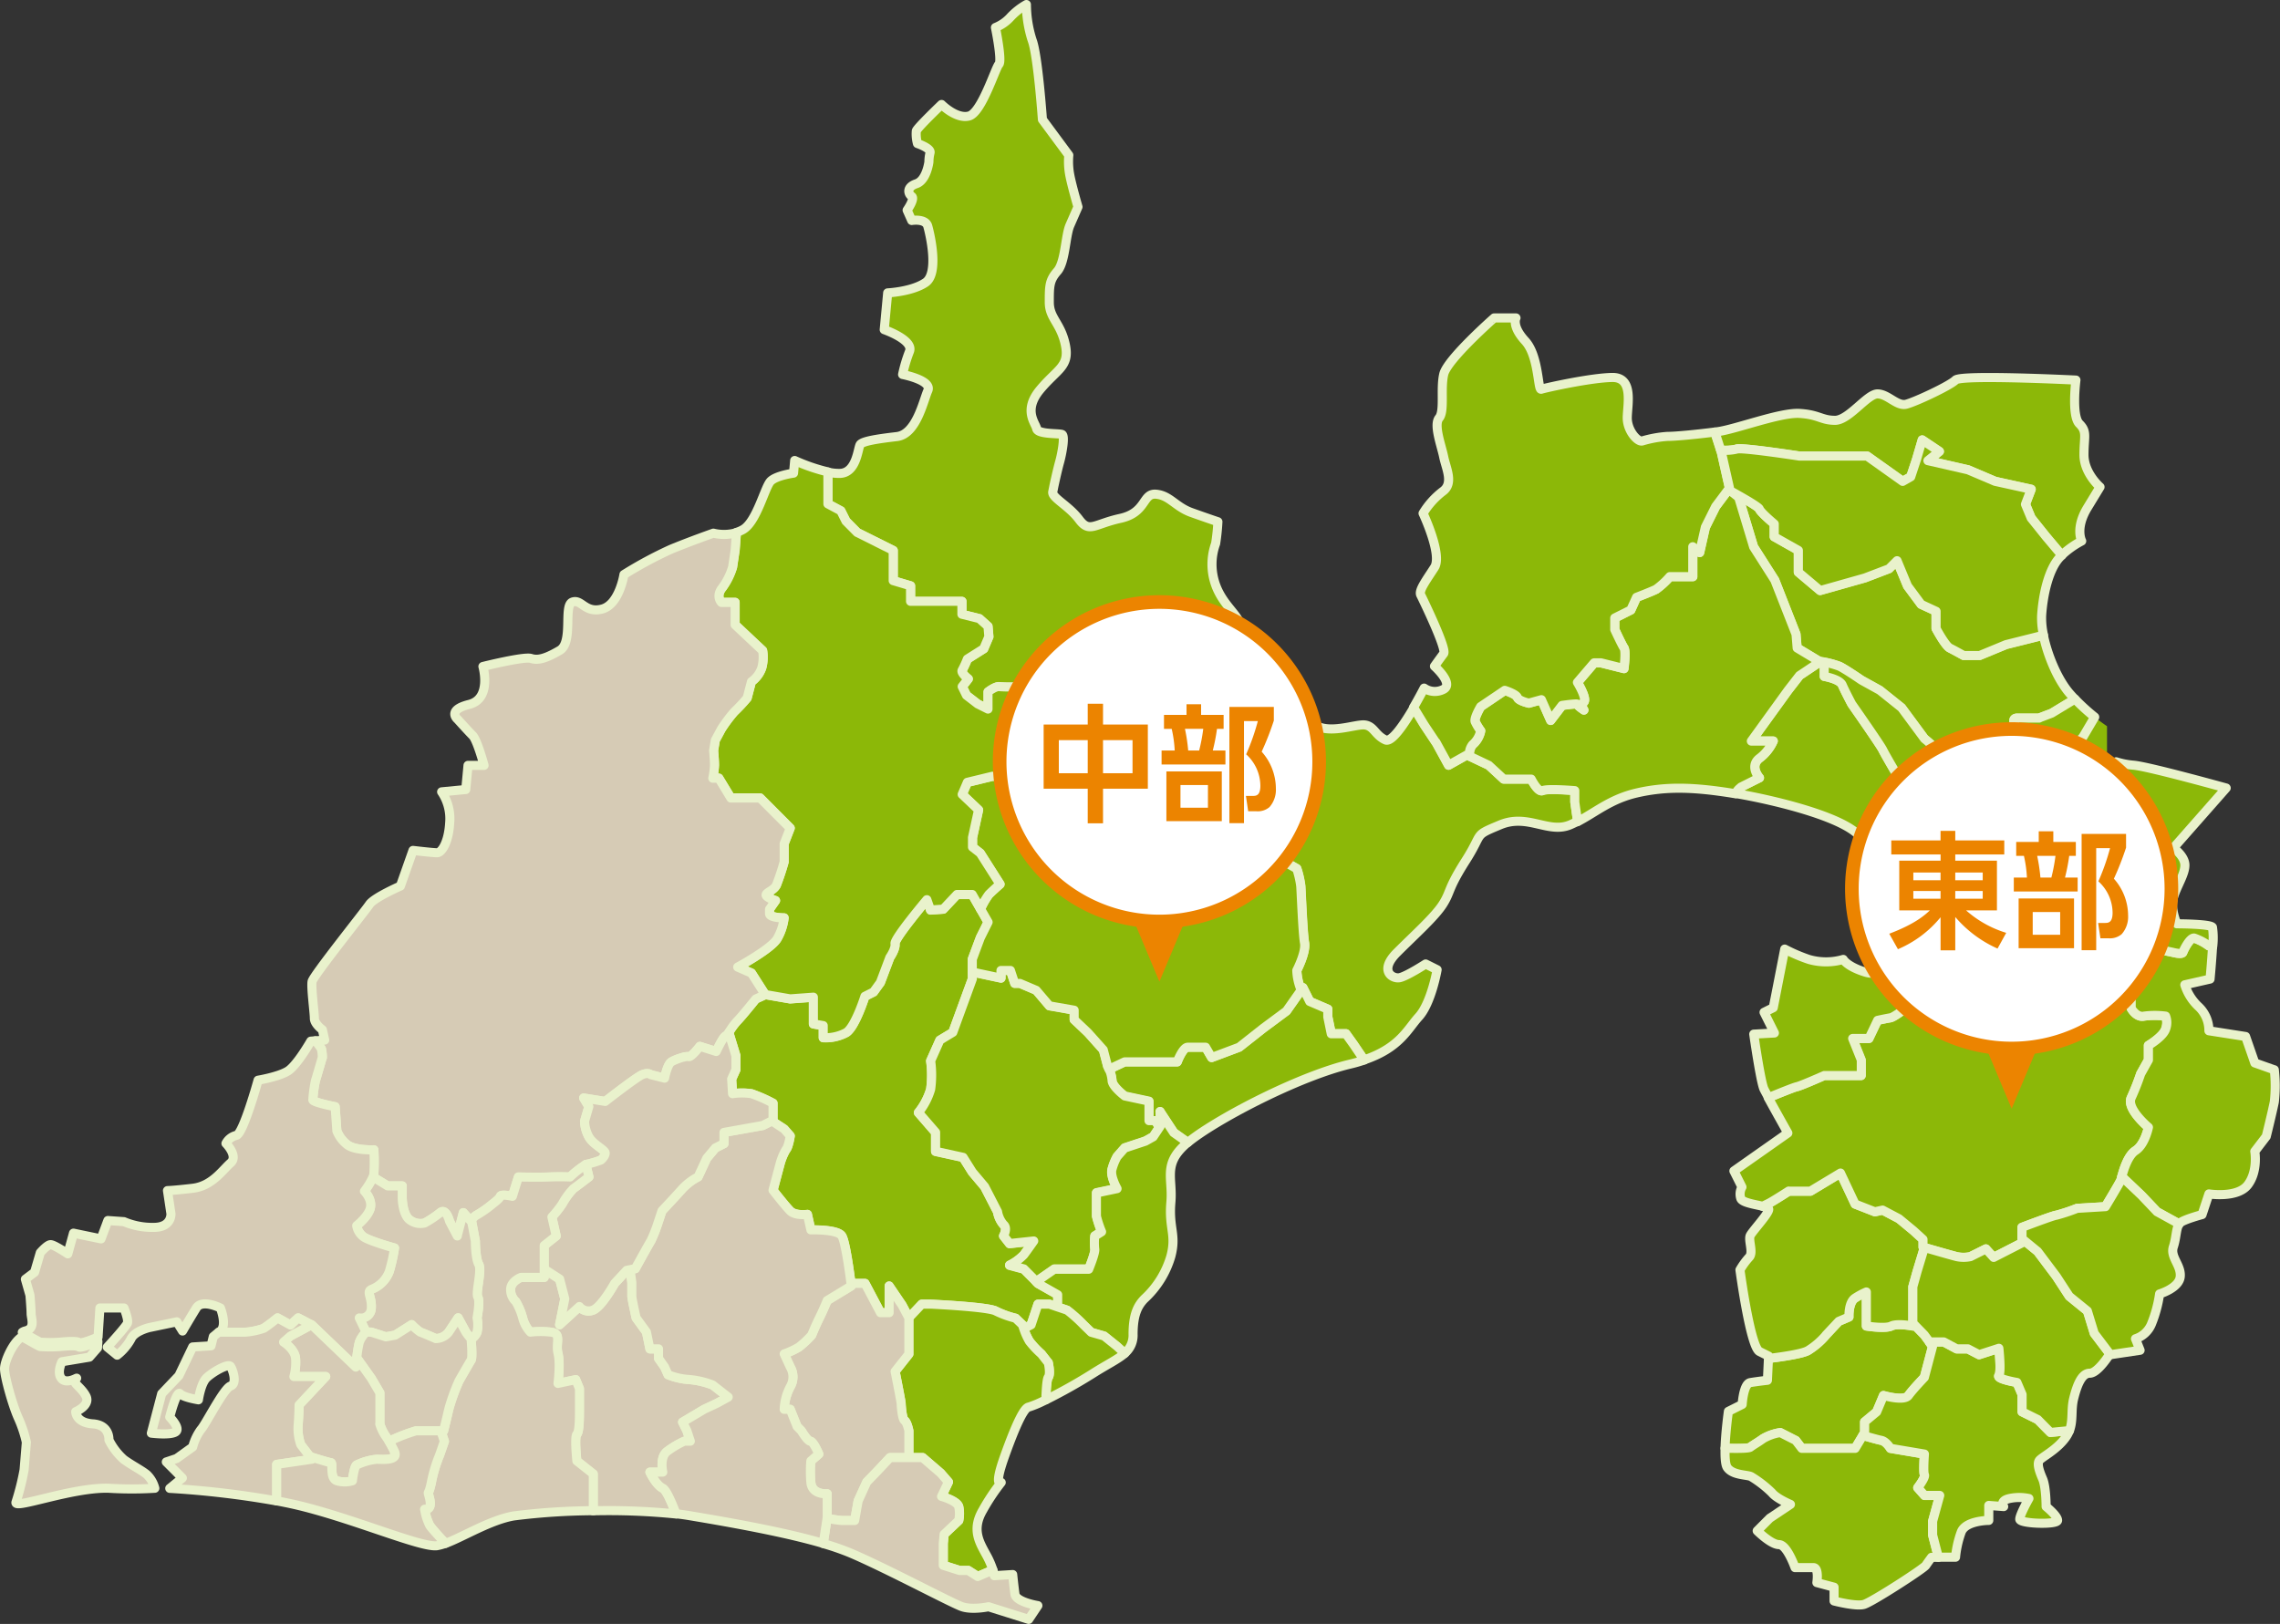 <svg xmlns="http://www.w3.org/2000/svg" width="502.026" height="357.628" viewBox="0 0 502.026 357.628">
  <rect x="0" y="0" width="502.026" height="357.628" fill="#333333" stroke="none"/>
  <g id="静岡県地図" transform="translate(0.224 0.224)">
    <g id="中部エリア">
      <path id="パス_708" data-name="パス 708" d="M346.506,173.868s-6.057-.511-7.068,0-2.523-2.534-2.523-2.534h-6.057l-3.284-3.034-4.193-1.989-.6-.284-4.045,2.273-2.773-5.068-2.523-3.8-2.34-3.852c-2.035,3.488-4.875,7.761-6.251,7.148-2.272-1.012-2.522-3.035-4.545-3.3s-8.08,2.273-11.364-.25-3.534-5.818-6.818-7.091c-2.261-.875-3.2.534-4.307-.068l-.807,5.636s.193,2.853.193,3.989a35.063,35.063,0,0,0,.376,3.6l-2.273,3.034v16.671l2.079,3.83h3.978l3.977,2.272a20.1,20.1,0,0,1,.875,3.8c.114,1.523.455,10.443.83,12.534s-1.705,6.08-1.705,6.08a12.287,12.287,0,0,0,.761,3.8c.057.171.114.364.171.568l.4-.568,1.511,3.034,3.977,1.705v1.7l.762,3.705h3.215l1.7,2.375,2.307,3.409c7.864-2.659,9.545-6.773,12.023-9.489,2.772-3.034,4.045-10.375,4.045-10.375l-2.523-1.261s-4.3,2.784-5.806,3.034-4.546-1.523-.5-5.568,8.329-7.853,10.1-10.637,1.011-3.295,5.045-9.625,1.512-5.318,7.58-7.852,10.6,2.023,15.409,0c.557-.239,1.091-.5,1.625-.762l-.613-4.295v-2.534Z" fill="#8cb808" stroke="#e9f2cc" stroke-linejoin="round" stroke-width="2"/>
      <path id="パス_710" data-name="パス 710" d="M222.062,278.415a11.339,11.339,0,0,0,3.125-2.273c.852-1.136,2.182-3.034,2.182-3.034l-5.307.568-1.33-1.7s.944-1.7,0-2.466a5.89,5.89,0,0,1-1.329-2.852l-2.841-5.512-2.716-3.227-2.023-3.227-6.057-1.33v-4.182l-3.784-4.364a14.856,14.856,0,0,0,2.693-5.125,22.921,22.921,0,0,0,0-6.261l2.035-4.557,2.84-1.716,4.3-11.761v-4.364l1.773-4.75,1.7-3.421-1.647-2.875-1.83-3.2h-3.341l-3.034,3.227-2.8.193-.806-2.272s-7.194,8.545-7.012,9.682-1.136,3.034-1.136,3.034l-2.08,5.511-1.511,2.091-1.9.955s-2.079,6.625-4.068,7.966a9.625,9.625,0,0,1-5.114,1.147v-2.659l-2.17-.375v-5.886l-5.114.375-5.489-.955-2.079.955s-3.034,3.795-4.171,4.932a15.319,15.319,0,0,0-1.761,2.454l1.568,5.137v3.034l-.943,2.091.193,3.227a14.386,14.386,0,0,1,4.171,0,31.347,31.347,0,0,1,4.738,2.091v3.795l-.238.125,2.7,1.773,1.33,1.523s-.375,2.466-.943,3.034a12.927,12.927,0,0,0-1.33,3.25l-1.511,5.671s2.647,3.42,3.784,4.556,3.784.762,3.784.762l.761,3.42s5.875-.193,6.818,1.33c.807,1.3,1.75,8.375,2.012,10.443h3.1l3.409,6.455h1.9v-5.887l2.841,4.182,1.5,2.83,2.852-3.012h1.944s12.647.568,14.352,1.523a20.469,20.469,0,0,0,4.352,1.58l1.512,1.443s.1.352.284.841l1.613-.841,1.512-4.546h2.523s.886.307,1.829.625v-2.716l-4.352-2.466-.387-.386-2.75-2.761-3.125-.841Z" fill="#8cb808" stroke="#e9f2cc" stroke-linejoin="round" stroke-width="2"/>
      <path id="パス_712" data-name="パス 712" d="M296.119,227.437H292.9l-.761-3.705v-1.7l-3.978-1.705-1.511-3.034-.4.568-3.2,4.557-5.114,3.8-5.307,4.182-6.057,2.272-1.329-2.272h-3.932c-1.091,0-2.318,3.227-2.318,3.227h-11.58l-3.455,1.625a8,8,0,0,1,.671,2.557c.023,1.329,2.795,3.42,2.795,3.42l5.33,1.137v4.295h1.329l.955,1.477.182-.272v-3.284l3.034,4.613,3.08,2.182c.409-.341.852-.682,1.34-1.045,7.319-5.319,23.739-13.671,34.342-16.205a31.68,31.68,0,0,0,3.125-.9l-2.307-3.409-1.7-2.375Z" fill="#8cb808" stroke="#e9f2cc" stroke-linejoin="round" stroke-width="2"/>
      <path id="パス_714" data-name="パス 714" d="M242.71,230.948l-3.409-3.807-3-2.841v-2.091l-5.455-.954-2.909-3.421-3.591-1.523H223.21l-.943-2.852h-2.08v1.705l-6.318-1.353v1.546l-4.3,11.761-2.841,1.716-2.034,4.557a22.929,22.929,0,0,1,0,6.262,14.856,14.856,0,0,1-2.693,5.125l3.784,4.363v4.182l6.057,1.33,2.023,3.227,2.716,3.227,2.841,5.512a5.779,5.779,0,0,0,1.329,2.852c.955.761,0,2.466,0,2.466l1.33,1.7,5.307-.569s-1.33,1.9-2.182,3.035a11.173,11.173,0,0,1-3.125,2.272l3.125.841,2.75,2.762,3.977-2.762h7.58s1.511-3.693,1.329-4.443a14.189,14.189,0,0,1,.012-2.852l1.5-.955a23.893,23.893,0,0,1-1.137-3.42v-5.125l4.546-.955s-1.512-2.659-1.137-4.182a12.526,12.526,0,0,1,1.137-2.852l1.67-1.9,4.58-1.523,1.7-.954,1.341-2.012-.954-1.477h-1.33v-4.295l-5.329-1.137s-2.773-2.091-2.8-3.42a7.7,7.7,0,0,0-.67-2.557c-.171-.409-.307-.67-.307-.67l-.943-3.6Z" fill="#8cb808" stroke="#e9f2cc" stroke-linejoin="round" stroke-width="2"/>
      <path id="パス_716" data-name="パス 716" d="M255.21,244.562v3.284l-.182.273-1.341,2.011-1.7.955-4.58,1.523-1.67,1.9a12.545,12.545,0,0,0-1.137,2.853c-.375,1.522,1.137,4.181,1.137,4.181l-4.546.955v5.125a23.911,23.911,0,0,0,1.137,3.421l-1.5.954a13.325,13.325,0,0,0-.011,2.852c.193.762-1.329,4.444-1.329,4.444H231.9l-3.977,2.761.386.386,4.352,2.466v2.716c.887.3,1.807.614,2.08.705a32.969,32.969,0,0,1,3.6,3.216l1.705,1.659,2.841.818,2.841,2.273,1.67,1.534a5.126,5.126,0,0,0,1.864-4.193c0-4.307,1.011-6.33,2.523-7.853a20.532,20.532,0,0,0,5.806-9.364c1.262-4.806-.5-6.079,0-11.9.466-5.432-1.909-8.444,3.7-13.137l-3.08-2.182-3.034-4.613Z" fill="#8cb808" stroke="#e9f2cc" stroke-linejoin="round" stroke-width="2"/>
      <path id="パス_718" data-name="パス 718" d="M242.9,293.994l-2.841-.818-1.705-1.659a32.969,32.969,0,0,0-3.6-3.216c-.273-.091-1.2-.409-2.079-.7-.944-.318-1.83-.625-1.83-.625h-2.523l-1.511,4.546-1.614.841a13.567,13.567,0,0,0,1.239,2.772,20.8,20.8,0,0,0,2.648,2.819l1.511,1.931s.568,2.466,0,3.228c-.341.454-.477,3-.534,4.943a118.435,118.435,0,0,0,10.386-5.83c3.091-1.966,5.466-3.079,6.978-4.409l-1.671-1.534-2.841-2.273Z" fill="#8cb808" stroke="#e9f2cc" stroke-linejoin="round" stroke-width="2"/>
      <path id="パス_720" data-name="パス 720" d="M230.584,299.881l-1.511-1.932a20.136,20.136,0,0,1-2.648-2.818,14.559,14.559,0,0,1-1.239-2.773c-.17-.5-.284-.841-.284-.841l-1.511-1.443a21.186,21.186,0,0,1-4.353-1.58c-1.7-.943-14.352-1.522-14.352-1.522h-1.943l-2.853,3.011v7.966l-3.022,3.83s1.329,6.693,1.329,7.045.193,3.4.762,3.773.943,2.273.943,2.273v5.886h3.034l3.977,3.421,1.705,1.966-1.512,3.159s3.41.954,3.785,2.273a7.4,7.4,0,0,1,0,3.034l-3.216,3.034-.194,2.034v4.795l3.58,1.137h1.921l2.079,1.329,3.341-1.42a18.458,18.458,0,0,0-1.455-3.318c-1.511-2.784-3.284-5.569-.761-9.875a46.028,46.028,0,0,1,4.046-6.08s-1.773,1.261.761-5.818,4.295-10.682,5.307-10.784a22.4,22.4,0,0,0,3.761-1.614c.057-1.943.193-4.477.534-4.943.569-.762,0-3.228,0-3.228Z" fill="#8cb808" stroke="#e9f2cc" stroke-linejoin="round" stroke-width="2"/>
      <path id="パス_722" data-name="パス 722" d="M182.1,109.061v1.705l2.841,1.522,1.136,2.273,2.466,2.489,7.932,3.966v6.647l3.818,1.137v3.42H211.6v2.853l3.841.954,1.9,1.705.193,2.272-1.136,2.66-3.6,2.272a23.065,23.065,0,0,1-1.136,2.466c-.375.568,1.33,1.9,1.33,1.9l-1.33,1.693.943,1.921,2.466,1.9,2.273,1.137v-3.8s1.705-1.329,2.545-1.136a30.886,30.886,0,0,0,4.273,0l1.705,3.034,2.079,3.034s.387,4.75,0,6.08-6.034,2.273-6.034,2.273l-1.92,5.318h-1.705l-5.489,1.329-1.136,2.659,3.6,3.421-1.329,6.08v2.09l1.7,1.33,4.353,6.841s-1.512,1.318-2.466,2.273a17.1,17.1,0,0,0-1.83,3.2l1.648,2.875-1.705,3.421-1.772,4.75v2.818l6.318,1.352v-1.7h2.079l.944,2.852h1.136l3.591,1.523,2.909,3.42,5.455.955v2.091l3,2.841,3.409,3.807.943,3.6s.136.273.307.67l3.454-1.625h11.58s1.227-3.227,2.318-3.227h3.932l1.33,2.273,6.057-2.273,5.307-4.182,5.113-3.795,3.2-4.557c-.057-.205-.114-.4-.171-.568a12.291,12.291,0,0,1-.761-3.8s2.08-3.988,1.7-6.079-.716-11.012-.83-12.535a20.1,20.1,0,0,0-.875-3.8l-3.977-2.273h-3.978l-2.079-3.829V168.323l2.273-3.034a35.154,35.154,0,0,1-.375-3.6c0-1.137-.194-3.989-.194-3.989l.807-5.637a5.289,5.289,0,0,1-1.75-2.465c-2.273-4.807-2.523-11.137-3.534-13.16s-4.045-4.307-5.307-8.6a13.345,13.345,0,0,1,.25-8.352,45.2,45.2,0,0,0,.5-4.807s-2.273-.762-5.807-2.023-4.795-3.8-7.829-4.046-2.023,4.046-7.83,5.319-6.818,3.295-9.091.25-6.057-4.807-5.807-6.08l.25-1.261s.762-3.546,1.262-5.319,1.261-5.818.5-6.079-5.307,0-5.557-1.262-3.034-4.045.761-8.6,6.568-5.068,5.557-9.875-3.534-5.818-3.534-9.364,0-4.807,1.773-6.829,1.772-7.853,2.772-10.125,1.773-4.046,1.773-4.046-1.261-4.307-1.773-6.83a15.949,15.949,0,0,1-.25-4.556l-5.807-7.853S228.3,11.912,227.039,8.628A26.229,26.229,0,0,1,225.777.776a14.649,14.649,0,0,0-3.534,2.784,8.8,8.8,0,0,1-3.284,2.273s1.511,7.341.761,8.1-3.784,10.636-6.568,11.387-6.057-2.535-6.057-2.535-5.307,5.069-5.557,5.819a7.992,7.992,0,0,0,.25,2.784s3.035,1.011,2.773,2.023a8.8,8.8,0,0,0-.25,2.022s-.5,4.046-2.773,4.807-1.772,2.273-1.011,2.784-1.011,3.034-1.011,3.034l1.011,2.273s3.034-.511,3.534,1.262,2.523,10.375-.5,12.409-8.329,2.272-8.329,2.272l-.762,8.1s6.568,2.273,5.557,4.807a32.484,32.484,0,0,0-1.511,5.068s6.568,1.261,5.557,3.545-2.523,9.625-6.819,10.126-7.579,1.011-8.079,1.772-.762,6.08-4.3,6.33a10.25,10.25,0,0,1-2.773-.273v5.33Z" fill="#8cb808" stroke="#e9f2cc" stroke-linejoin="round" stroke-width="2"/>
      <path id="パス_724" data-name="パス 724" d="M161.072,124.629a15.122,15.122,0,0,1-2.273,4.557c-1.511,1.9-.193,3.227-.193,3.227h3.034v4.932l6.057,5.693a8.87,8.87,0,0,1-.193,3.8,6.228,6.228,0,0,1-2.273,3.034l-.943,3.6a35.893,35.893,0,0,1-2.841,3.034,32.283,32.283,0,0,0-2.841,3.8l-1.329,2.466-.375,2.272s.193,2.091.193,3.228a17.051,17.051,0,0,1-.375,2.852h1.329l2.648,4.364h6.443l6.625,6.648-1.329,3.42v3.989a52.4,52.4,0,0,1-1.705,5.125c-.568,1.136-2.079,1.522-2.273,2.091s2.08,1.329,2.08,1.329l-1.33,1.9v.955c0,.954,3.216.954,3.216.954a12.225,12.225,0,0,1-1.511,4.557c-1.318,2.284-8.716,6.261-8.716,6.261l3.034,1.33,3.034,4.75,5.489.955,5.114-.375v5.886l2.17.375v2.659a9.619,9.619,0,0,0,5.114-1.148c1.988-1.341,4.068-7.966,4.068-7.966l1.9-.954,1.511-2.091,2.08-5.512s1.329-1.9,1.136-3.034,7.012-9.682,7.012-9.682l.806,2.273,2.8-.193,3.034-3.227h3.341l1.829,3.2a17.156,17.156,0,0,1,1.83-3.2c.943-.955,2.466-2.273,2.466-2.273l-4.352-6.841-1.705-1.33V184.22l1.33-6.079-3.6-3.421,1.137-2.659,5.488-1.329h1.705l1.92-5.319s5.648-.954,6.035-2.272,0-6.08,0-6.08l-2.08-3.034-1.705-3.034a30.869,30.869,0,0,1-4.272,0c-.841-.193-2.546,1.136-2.546,1.136v3.8l-2.273-1.137-2.465-1.9-.944-1.921,1.33-1.693s-1.705-1.33-1.33-1.9a23.123,23.123,0,0,0,1.137-2.466l3.6-2.273,1.136-2.659-.193-2.272-1.9-1.705-3.84-.954V132.2H200.266v-3.42l-3.819-1.137v-6.647l-7.932-3.966-2.465-2.489-1.137-2.273-2.841-1.523V103.7a40.409,40.409,0,0,1-7.318-2.511l-.25,2.784s-3.784.511-5.046,1.772-3.034,8.864-6.056,10.637a7.463,7.463,0,0,1-1.489.648l-.273,3.784-.568,3.8Z" fill="#8cb808" stroke="#e9f2cc" stroke-linejoin="round" stroke-width="2"/>
    </g>
    <g id="東部エリア">
      <path id="パス_684" data-name="パス 684" d="M424.609,295.324l-1.114-1.523-2.545-2.613v.613s-3.409-.659-4.739,0-5.489,0-5.489,0v-7.5a17.124,17.124,0,0,0-2.465,1.33c-1.512.954-1.364,4.182-1.364,4.182l-2.239.954-2.841,3.034a16.9,16.9,0,0,1-3.977,3.421c-1.3.7-5.614,1.341-8.671,1.727l-.227,4.8s-2.273.25-3.784.511-1.773,4.807-1.773,4.807l-3.034,1.523s-.636,4.5-.738,8.125c2.556.068,5.17.056,5.534-.216.761-.568,1.511-.955,2.841-1.9a10.748,10.748,0,0,1,3.784-1.33l3.409,1.739,1.329,1.739h11.739l1.693-2.83.387-.648v-2.352l2.647-2.205,1.512-3.6s4.545,1.33,5.488,0,3.5-3.989,3.5-3.989l1.807-6.829-.693-.955" fill="#8cb808" stroke="#e9f2cc" stroke-linejoin="round" stroke-width="2"/>
      <path id="パス_686" data-name="パス 686" d="M401.813,293.8l2.841-3.034,2.239-.955s-.148-3.227,1.363-4.182a16.523,16.523,0,0,1,2.466-1.329v7.5s4.171.659,5.489,0,4.739,0,4.739,0v-8.636l.943-3.375,1.6-5.273c-.17-.046-.273-.08-.273-.08v-1.7l-2.079-1.9-3.216-2.659-3.6-1.9-1.705.375-4.352-1.705-3.216-6.829-6.625,3.989h-4.739s-2.648,1.7-3.977,2.465c-.33.194-.989.512-1.773.887.682.17,1.193.352,1.273.568.25.761-3.534,4.807-4.046,5.818s.762,3.8-.25,4.807a16.035,16.035,0,0,0-2.023,2.784s2.273,16.966,4.3,17.978l2.023,1.011-.023.523c3.068-.375,7.375-1.012,8.671-1.727a16.653,16.653,0,0,0,3.977-3.421Z" fill="#8cb808" stroke="#e9f2cc" stroke-linejoin="round" stroke-width="2"/>
      <path id="パス_688" data-name="パス 688" d="M393.666,262.1H398.4l6.625-3.989,3.216,6.83,4.352,1.7,1.705-.376,3.6,1.9,3.216,2.659,2.079,1.9v1.7s.1.034.273.079c1.182.341,5.8,1.682,7.114,2.012a7.134,7.134,0,0,0,3.034,0l3.409-1.7,1.7,1.875,6.25-3.205v-3.42s7.011-2.682,7.579-2.671a42.43,42.43,0,0,0,4.546-1.511l6.25-.375s3.216-5.318,3.409-5.886c.034-.114.1-.364.193-.716.4-1.478,1.341-4.671,3.023-5.739,2.079-1.329,2.841-5.125,2.841-5.125s-4.921-4.1-3.784-6.511a54.7,54.7,0,0,0,2.079-5.262l1.7-3.045v-3.216s3.216-1.9,3.784-3.6a3.973,3.973,0,0,0,0-2.852,18.59,18.59,0,0,0-4.739,0c-1.7.375-2.841-1.727-2.841-1.727V217.1l.944-2.66-.944-1.125-1.7,1.069a10.791,10.791,0,0,0-1.9,1.761c-.761.955-2.466.375-2.466.375l-3.6-2.136s-3.034.625-4.171.056-3.977,3.694-3.977,3.694-3.977.1-4.546,0a13.776,13.776,0,0,0-5.488,1.056,9.884,9.884,0,0,0-3.6,2.637l-3.034-1.5a27.316,27.316,0,0,1-3.977,0c-.091-.091-1.852-1.33-3.727-2.659h-.4l-4.2,1.9s-5.113,4.182-6.25,4.364-2.841.568-2.841.568l-1.9,3.989h-3.6l1.9,4.739v3.42h-8.148s-5.114,2.273-6.057,2.466c-.568.114-3.772,1.409-6.216,2.409,1.58,2.9,4.319,7.773,4.319,7.773l-11.876,8.352,1.773,3.546a3.126,3.126,0,0,0-.25,2.534c.364.9,3.125,1.284,4.8,1.7.8-.375,1.443-.694,1.772-.887,1.33-.761,3.978-2.466,3.978-2.466Z" fill="#8cb808" stroke="#e9f2cc" stroke-linejoin="round" stroke-width="2"/>
      <path id="パス_694" data-name="パス 694" d="M429.132,190.164c-.057.1-.091.159-.091.159l-2.795,2.193-3.319-1.057-.659-2.272v-6.648c0-.352.489-2.386.875-3.921l-1.25-2.159,1.33-2.659-.943-2.852h-3.432l-1.864-1.4s-2.079-3.545-2.648-4.682-6.818-10.068-6.818-10.068-1.511-2.852-2.079-4.182-3.978-1.9-3.978-1.9v-3.159c-.4-.091-.8-.17-1.2-.261l.329.193-4.545,3.034-2.523,3.25-8.08,11.182h4.8a9.751,9.751,0,0,1-3.034,3.8c-2.273,1.772,0,4.307,0,4.307l-4.046,2.022a3.375,3.375,0,0,0-1.216,1.443c8.546,1.444,25.807,5.535,27.989,10.421,2.273,5.1,4.3,9.909,4.3,9.909H417l5.045,6.83,4.3.511-2.023,4.807s3.534,4.807,2.023,5.318-3.285-1.522-3.285-1.522l-1.772,1.522a5.5,5.5,0,0,0-3.784-1.261c-2.023.25-3.035,4.045-7.069,2.784s-4.8-2.784-4.8-2.784a13.632,13.632,0,0,1-7.58,0,36.591,36.591,0,0,1-5.307-2.273L390.223,221.7,388.2,222.71l2.273,4.557-4.546.25s1.511,10.636,2.273,12.147c.17.341.534,1.012.988,1.841,2.444-1.011,5.637-2.295,6.216-2.409.944-.193,6.057-2.466,6.057-2.466h8.148v-3.42l-1.9-4.739h3.6l1.9-3.988s1.7-.375,2.841-.569,6.25-4.363,6.25-4.363l4.2-1.9h1.659s.762-4.364.943-5.693a17.306,17.306,0,0,0,0-3.228l.08-1.522,1.432-2.091-1.9-2.091-.841-.932,1.227-3.625h1.6l.4-1.671.784-3.329-2.738-3.318Z" fill="#8cb808" stroke="#e9f2cc" stroke-linejoin="round" stroke-width="2"/>
      <path id="パス_702" data-name="パス 702" d="M435.655,144.107h-3.534s-2.023-1.125-3.034-1.636-3.034-4.307-3.034-4.307v-3.8l-3.285-1.522-3-4.046-2.306-5.568L415.689,125l-5.307,2.022-9.852,2.784-4.8-4.045v-4.807l-5.307-2.989v-2.841s-3.034-2.534-3.284-3.295c-.148-.443-3.443-2.352-6.17-3.864l1.625,1.33,3.284,10.886,4.67,7.341,4.671,11.9.25,3.034L400.2,145.3c.409.091.818.171,1.2.262a21.285,21.285,0,0,1,3.409.943c1.511.761,4.8,3.034,4.8,3.034l4.046,2.239,4.8,3.84,5.046,6.83s3.284,2.534,3.284,3.8v3.295a10.367,10.367,0,0,0,2.227-2.341c.261-.364.534-.75.807-1.2a11.494,11.494,0,0,1,3.034-3.546s.25-.511,4.3-1.261,6.818-1.012,6.818-1.012-1.773-2.272,0-2.272h4.795l2.773-1.057,5.114-3.1c-.364-.375-.716-.761-1.068-1.159-2.762-3.136-4.989-8.568-5.887-12.954l-8.25,2.068-5.807,2.4Z" fill="#8cb808" stroke="#e9f2cc" stroke-linejoin="round" stroke-width="2"/>
      <path id="パス_704" data-name="パス 704" d="M383.12,173.107c1.511-.761,4.046-2.023,4.046-2.023s-2.273-2.534,0-4.307a9.756,9.756,0,0,0,3.034-3.795h-4.8l8.08-11.182,2.523-3.25,4.545-3.034-.33-.193-4.727-2.841-.25-3.034-4.67-11.9-4.671-7.341-3.284-10.887-1.625-1.329c-.216-.125-.432-.239-.648-.353l-2.773,3.705L375.3,115.9l-1.262,5.568-1.511-1.261v6.579h-5.046a17.7,17.7,0,0,1-3.034,2.784c-1.011.512-4.3,1.773-4.3,1.773l-1.261,2.784-3.535,1.773v2.534s1.512,3.3,2.023,4.046,0,4.557,0,4.557l-5.045-1.262h-1.512l-3.682,4.307s2.171,3.546,1.41,4.307,0,1.773,0,1.773-1.512-1.012-1.41-1.262-3.386.25-3.386.25l-2.523,3.3-2.022-4.557-2.773.761s-2.273-.511-2.523-1.261-2.773-1.557-2.773-1.557l-5.307,3.58s-1.511,2.534-1.216,3.295a12.576,12.576,0,0,0,1.216,2.023,5.287,5.287,0,0,1-1.772,3.034,3.185,3.185,0,0,0-.659,2.568l4.193,1.989,3.284,3.034h6.057s1.511,3.034,2.523,2.534,7.068,0,7.068,0v2.534l.613,4.3c3.989-2.057,7.228-4.978,13.023-6.319,6.569-1.522,12.625-1.261,20.7,0,.33.057.693.114,1.057.171a3.423,3.423,0,0,1,1.216-1.443Z" fill="#8cb808" stroke="#e9f2cc" stroke-linejoin="round" stroke-width="2"/>
      <path id="パス_706" data-name="パス 706" d="M315.949,163.232l2.773,5.068,4.045-2.273.6.285a3.2,3.2,0,0,1,.659-2.569,5.363,5.363,0,0,0,1.772-3.034,11.765,11.765,0,0,1-1.216-2.022c-.295-.762,1.216-3.3,1.216-3.3l5.307-3.58s2.523.8,2.773,1.557,2.523,1.262,2.523,1.262l2.773-.762,2.022,4.557,2.523-3.295s3.5-.512,3.386-.25,1.41,1.261,1.41,1.261-.762-1.011,0-1.773-1.41-4.307-1.41-4.307l3.682-4.306H352.3l5.045,1.261s.5-3.8,0-4.557-2.023-4.045-2.023-4.045v-2.535l3.534-1.772,1.262-2.784s3.284-1.262,4.3-1.773a17.7,17.7,0,0,0,3.034-2.784h5.046v-6.58l1.511,1.262,1.262-5.569,2.272-4.557,2.773-3.7.08-.1.17-.239-1.773-7.852-.181-.546-1.273-3.954c-3.943.488-8.466.954-10.421.954a25.379,25.379,0,0,0-5.557,1.011c-1.011.25-3.284-2.272-3.284-5.068s1.512-8.977-3.284-8.92-14.9,2.329-15.659,2.591-.5-7.341-3.534-10.637-2.023-5.068-2.023-5.068h-4.8S318.426,78.9,317.665,82.2s.25,8.1-1.012,9.625.5,6.08,1.012,8.6,2.273,5.818-.25,7.591a17.537,17.537,0,0,0-4.3,4.806s4.3,9.114,2.523,11.9-3.534,5.069-3.034,6.08,5.807,11.9,5.045,12.909-2.022,2.784-2.022,2.784,4.295,3.8,2.022,5.068a4.128,4.128,0,0,1-4.3-.25s-1,1.955-2.33,4.251l2.341,3.852,2.523,3.795Z" fill="#8cb808" stroke="#e9f2cc" stroke-linejoin="round" stroke-width="2"/>
      <path id="パス_726" data-name="パス 726" d="M382.109,98.674C382.87,98.163,396,100.2,396,100.2h14.9l7.83,5.568,1.773-1.011,1.261-3.8,1.261-4.307,3.785,2.534-2.523,2.023,8.841,2.023,5.954,2.534,7.944,1.75-1.262,3.307,1.262,3.034,3.284,4.1,3.443,4.091.091-.091a19.874,19.874,0,0,1,4.295-3.034s-1.511-2.784,1.262-7.341l2.773-4.557s-3.535-3.034-3.535-7.091.762-5.068-1.011-6.829-.761-9.625-.761-9.625-25.251-1.262-26.512,0-8.841,4.807-10.864,5.318-4.045-2.273-6.318-2.273-6.318,5.818-9.341,5.818-3.534-1.261-7.83-1.522-14.147,3.545-18.182,4.045c-.147.023-.295.034-.443.057l1.273,3.955A11.2,11.2,0,0,0,382.109,98.674Z" fill="#8cb808" stroke="#e9f2cc" stroke-linejoin="round" stroke-width="2"/>
      <path id="パス_728" data-name="パス 728" d="M447.018,113.868l-1.261-3.034,1.261-3.307-7.943-1.75-5.955-2.534-8.841-2.023L426.8,99.2l-3.784-2.534-1.262,4.307-1.261,3.8-1.773,1.011-7.829-5.568h-14.9s-13.137-2.023-13.887-1.523a10.849,10.849,0,0,1-3.466.205l.182.545,1.773,7.852-.17.239.568.466c2.727,1.511,6.034,3.42,6.17,3.864.25.761,3.284,3.295,3.284,3.295v2.841l5.307,2.989v4.807l4.8,4.045,9.852-2.784,5.307-2.023,1.773-1.773,2.307,5.569,3,4.045,3.284,1.523v3.795s2.023,3.8,3.034,4.307,3.034,1.637,3.034,1.637h3.534l5.807-2.4,8.25-2.068a17.429,17.429,0,0,1-.42-4.262c.25-4.261,1.488-10.738,4.454-13.329l-3.443-4.091-3.284-4.1Z" fill="#8cb808" stroke="#e9f2cc" stroke-linejoin="round" stroke-width="2"/>
      <path id="パス_730" data-name="パス 730" d="M500.553,235.38l-4.3-1.523-2.023-5.818-8.08-1.261a7.217,7.217,0,0,0-2.273-5.319,11.1,11.1,0,0,1-3.034-4.806l5.557-1.262s.364-3.863.546-7.1l-.864-.227a11.939,11.939,0,0,0-3.216-1.694c-.943-.091-2.273,2.569-2.466,3.137s-2.273,0-2.273,0-3.6-.762-5.113-.955a10.115,10.115,0,0,0-3.046.409c0,.057.012.114.012.159v3.6l-.944.591.944,1.125-.944,2.659v4.727s1.137,2.114,2.841,1.727a18.591,18.591,0,0,1,4.739,0,3.964,3.964,0,0,1,0,2.853c-.568,1.716-3.784,3.6-3.784,3.6v3.216l-1.705,3.045a54.592,54.592,0,0,1-2.079,5.262c-1.137,2.409,3.784,6.511,3.784,6.511s-.761,3.8-2.841,5.125c-1.682,1.08-2.625,4.262-3.023,5.739l4.353,4.136,3.409,3.6,4.875,2.682a1.986,1.986,0,0,1,.25-.285c.988-.761,4.784-1.772,4.784-1.772l1.511-4.557s6.318,1.011,8.591-2.023,1.512-7.341,1.512-7.341l2.522-3.295s1.262-5.069,1.773-7.591a31.222,31.222,0,0,0,0-7.091Z" fill="#8cb808" stroke="#e9f2cc" stroke-linejoin="round" stroke-width="2"/>
      <path id="パス_732" data-name="パス 732" d="M425.3,334.813l1.568-5.693h-3.341l-1.5-1.7s1.762-2.273,1.466-2.852,0-4.557,0-4.557l-7.477-1.261s-.943-1.58-2.08-1.773c-.522-.091-2.25-.568-3.988-1.068l-1.694,2.829H396.518l-1.33-1.738-3.409-1.739a10.678,10.678,0,0,0-3.784,1.33c-1.33.954-2.08,1.329-2.841,1.9-.375.284-2.977.284-5.534.216-.057,1.955.045,3.659.488,4.273,1.262,1.773,4.546,1.523,5.307,2.023a24.716,24.716,0,0,1,4.546,3.545c1.011,1.262,4.045,2.534,4.045,2.534l-4.545,3.034-2.773,2.785s3.034,3.034,4.8,3.034,3.534,5.068,3.534,5.068h4.045c1.261,0,.762,3.3.762,3.3l3.784,1.012v3.034s4.795,1.261,6.568.761,13.136-7.852,13.636-8.6,1.262-1.773,1.262-1.773h1.511l-1.261-4.875v-3.034Z" fill="#8cb808" stroke="#e9f2cc" stroke-linejoin="round" stroke-width="2"/>
      <path id="パス_734" data-name="パス 734" d="M448.439,312.4l-3.432-1.7v-3.8l-1.136-2.659s-4.546-.762-3.978-1.523,0-6,0-6l-4.352,1.409-2.466-1.284h-2.466l-2.841-1.523h-3.159l.693.955-1.806,6.829s-2.546,2.66-3.5,3.989-5.489,0-5.489,0l-1.512,3.6-2.647,2.2v2.352l-.387.648c1.739.5,3.466.977,3.989,1.068,1.136.193,2.08,1.773,2.08,1.773l7.477,1.261s-.3,3.989,0,4.557-1.466,2.853-1.466,2.853l1.5,1.7h3.341l-1.568,5.693v3.035l1.261,4.875h3.784a22.371,22.371,0,0,1,1.262-5.569c1.011-2.534,6.056-2.534,6.056-2.534v-3.295l3.285.25s-1.012-1.262,1.261-1.773a10.269,10.269,0,0,1,4.3,0s-2.022,3.545-2.022,4.557,8.329,1.261,8.329.25-2.522-3.034-2.522-3.034,0-4.307-.762-6.08-1.261-3.295-.761-4.045,3.784-2.273,5.807-5.069a6.676,6.676,0,0,0,.841-1.545l-4.182.409-2.818-2.852Z" fill="#8cb808" stroke="#e9f2cc" stroke-linejoin="round" stroke-width="2"/>
      <path id="パス_736" data-name="パス 736" d="M459.394,288.483l-3.977-3.227-2.841-4.364-4.137-5.511-3.432-2.807v.909l-6.25,3.2-1.7-1.875-3.409,1.7a7.117,7.117,0,0,1-3.034,0c-1.319-.33-5.932-1.67-7.114-2.011l-1.6,5.272-.944,3.375v8.023l2.546,2.614,1.114,1.523h3.159l2.841,1.522h2.466l2.465,1.284,4.353-1.409s.568,5.239,0,6,3.977,1.523,3.977,1.523l1.136,2.659v3.8l3.432,1.7,2.819,2.853,4.181-.409c.864-2.273.307-4.591.932-7.069.762-3.034,1.773-5.568,3.534-5.568s4.3-4.045,4.3-4.045l.273-.046-3.557-4.7-1.512-4.932Z" fill="#8cb808" stroke="#e9f2cc" stroke-linejoin="round" stroke-width="2"/>
      <path id="パス_740" data-name="パス 740" d="M469.053,175.13l-.943,3.6a36.851,36.851,0,0,0-.943,3.8c0,.568-1.33,6.079-1.33,6.648a16.317,16.317,0,0,1-.716,2.625l1.091,2.693a27.165,27.165,0,0,1,.568,4.557c0,1.9-1.7,3.034-1.7,3.159s2.466,2.534,2.466,2.534,2.318,2.329,2.454,4.2a10.115,10.115,0,0,1,3.046-.409c1.511.194,5.113.955,5.113.955s2.08.568,2.273,0,1.512-3.227,2.466-3.136a11.725,11.725,0,0,1,3.216,1.693l.864.227a16.442,16.442,0,0,0-.046-4.295c-.5-.762-7.829-.762-7.829-.762s-1.512-3.295-.762-5.818,2.523-5.068,2.523-7.091-2.523-3.8-2.523-3.8l11.614-13.193s-17.171-4.773-20.455-5.034a17.041,17.041,0,0,1-3.761-.739l.091,3.58,3.216,3.989Z" fill="#8cb808" stroke="#e9f2cc" stroke-linejoin="round" stroke-width="2"/>
      <path id="パス_690" data-name="パス 690" d="M465.075,202.221c0-.125,1.7-1.261,1.7-3.159a27.119,27.119,0,0,0-.569-4.557l-1.091-2.693c-.136.409-.238.7-.238.7h-4.739a46.3,46.3,0,0,0-5.489-1.431,19.025,19.025,0,0,0-4.92,0,34.077,34.077,0,0,0-4.739,1.431,20.527,20.527,0,0,0-4.807,2.557s-2.761,1.9-3.716,2.659c-.579.466-3.329-.272-5.386-.92l-.4,1.67h-1.6l-1.227,3.625.841.932,1.9,2.091-1.431,2.091-.08,1.523a16.314,16.314,0,0,1,0,3.227c-.193,1.33-.943,5.693-.943,5.693H426.87c1.887,1.33,3.648,2.569,3.727,2.659a27.19,27.19,0,0,0,3.978,0l3.034,1.5a9.729,9.729,0,0,1,3.6-2.636,13.807,13.807,0,0,1,5.489-1.057c.568.1,4.545,0,4.545,0s2.841-4.261,3.978-3.693,4.17-.057,4.17-.057l3.6,2.137s1.7.568,2.465-.375a11.375,11.375,0,0,1,1.9-1.762l1.7-1.068.943-.591v-3.6a1.029,1.029,0,0,0-.011-.159c-.137-1.875-2.455-4.205-2.455-4.205S465.075,202.346,465.075,202.221Z" fill="#8cb808" stroke="#e9f2cc" stroke-linejoin="round" stroke-width="2"/>
      <path id="パス_692" data-name="パス 692" d="M456.678,164.686c.125.568-4.477,6.648-4.477,6.648s-3.6,3.988-4.171,4.557-3.409,4.363-3.784,4.807-2.466,3.363-2.466,3.363-3.216,3.421-3.784,3.8-3.409,3.511-3.409,3.511l-2.648,2.182-.057-.068-.784,3.329c2.068.648,4.818,1.375,5.387.921.943-.762,3.716-2.659,3.716-2.659a20.506,20.506,0,0,1,4.806-2.557,34.013,34.013,0,0,1,4.739-1.432,19.032,19.032,0,0,1,4.921,0,46.242,46.242,0,0,1,5.488,1.432h4.739s.1-.3.239-.705a16.263,16.263,0,0,0,.716-2.625c0-.568,1.329-6.079,1.329-6.648a36.823,36.823,0,0,1,.943-3.795l.943-3.6-3.215-3.989-.091-3.58a15.771,15.771,0,0,1-2.046-.784V159.7s-1.091-.716-2.67-1.966l-2.58,4.375s-1.9,2.023-1.773,2.591Z" fill="#8cb808"/>
      <path id="パス_696" data-name="パス 696" d="M448.78,157.913h-4.8c-1.772,0,0,2.273,0,2.273s-2.772.25-6.818,1.011-4.295,1.263-4.295,1.263a11.671,11.671,0,0,0-3.034,3.545c-.273.455-.546.841-.807,1.205a15.84,15.84,0,0,0,.238,2.339,14.873,14.873,0,0,1,.375,2.148,23.33,23.33,0,0,1,.944,3.228c0,.568-1.512,1.9-1.512,1.9l-1.738,1.239.784,1.8,2.466,3.034a35.576,35.576,0,0,1,0,4.556,28.77,28.77,0,0,1-1.466,2.683l2.738,3.317.057.069,2.648-2.181s2.841-3.138,3.409-3.513,3.784-3.8,3.784-3.8,2.08-2.92,2.466-3.364,3.216-4.238,3.784-4.806,4.171-4.558,4.171-4.558,4.6-6.078,4.477-6.647,1.773-2.591,1.773-2.591l2.579-4.375a45.294,45.294,0,0,1-4.352-3.965l-5.114,3.1-2.772,1.058Z" fill="#8cb808" stroke="#e9f2cc" stroke-linejoin="round" stroke-width="2"/>
      <path id="パス_698" data-name="パス 698" d="M430.6,182.914l-2.466-3.034-.784-1.8-.921.659h-3.215l-.069-.125c-.386,1.535-.875,3.569-.875,3.921v6.648l.659,2.273,3.319,1.056,2.795-2.193s.034-.057.091-.159a28.754,28.754,0,0,0,1.466-2.682,35.59,35.59,0,0,0,0-4.557Z" fill="#8cb808" stroke="#e9f2cc" stroke-linejoin="round" stroke-width="2"/>
      <path id="パス_700" data-name="パス 700" d="M426.439,178.743l.92-.659,1.739-1.239s1.512-1.329,1.512-1.9a23.288,23.288,0,0,0-.944-3.228,16.453,16.453,0,0,0-.375-2.148,17.623,17.623,0,0,1-.238-2.34,10.716,10.716,0,0,1-2.228,2.34v-3.3c0-1.261-3.284-3.8-3.284-3.8l-5.045-6.829-4.8-3.841-4.045-2.239s-3.284-2.272-4.8-3.034a20.15,20.15,0,0,0-3.409-.943v3.159s3.409.568,3.977,1.9,2.08,4.182,2.08,4.182,6.25,8.92,6.818,10.068,2.648,4.682,2.648,4.682l1.864,1.4h3.431l.944,2.852-1.33,2.659,1.25,2.159.068.125h3.216Z" fill="#8cb808" stroke="#e9f2cc" stroke-linejoin="round" stroke-width="2"/>
      <path id="パス_738" data-name="パス 738" d="M471.326,263.04l-4.352-4.136c-.091.352-.159.6-.194.716-.194.568-3.409,5.886-3.409,5.886l-6.25.375a39.946,39.946,0,0,1-4.545,1.511c-.568,0-7.58,2.671-7.58,2.671v2.511l3.431,2.807,4.137,5.511,2.841,4.364,3.978,3.227,1.51,4.932,3.558,4.7,6.545-.977-1.012-2.534a5.669,5.669,0,0,0,3.534-3.3,28.012,28.012,0,0,0,1.774-6.58s4.294-1.261,4.544-3.8-2.271-4.307-1.51-6.58c.682-2.056.579-4.091,1.283-5.034l-4.875-2.682Z" fill="#8cb808" stroke="#e9f2cc" stroke-linejoin="round" stroke-width="2"/>
    </g>
    <g id="西部エリア">
      <path id="パス_742" data-name="パス 742" d="M145.731,327.54c-1.511-.705-2.841-3.557-2.841-3.557h2.841s-.761-3.227.943-4.557a20.729,20.729,0,0,1,3.784-2.25h1.33l-.761-2.307-.944-1.9,4.739-2.819,2.841-1.329,2.466-1.352-3.409-2.66a18.535,18.535,0,0,0-5.205-1.215,14.753,14.753,0,0,1-4.636-1.057l-.762-1.705-1.329-1.9v-2.091h-1.9l-.761-3.693-2.273-3.136s-.943-4.182-.943-4.75v-3.034l-.387-2.807-.75.148-2.647,2.852s-2.841,5.125-4.739,5.886a2.589,2.589,0,0,1-3.034-.761L123,291.528l1.136-5.682L123,281.483l-3.41-2.194v1.819h-5.113s-2.08.761-2.273,2.466a3.547,3.547,0,0,0,1.136,2.852,15.133,15.133,0,0,1,1.512,3.6,7.068,7.068,0,0,0,1.7,3.137,19.333,19.333,0,0,1,4.523,0c2.432.295.977,2.363,1.546,4.647s0,6.648,0,6.648l3.909-.841.818,1.978v4.579c0,1.932,0,4.909-.568,5.477s0,5.887,0,5.887l3.6,2.852v8.1a148.1,148.1,0,0,1,18.25.7c-.988-2.6-2.159-5.273-2.909-5.625Z" fill="#d6cbb5" stroke="#e9f2cc" stroke-linejoin="round" stroke-width="2"/>
      <path id="パス_744" data-name="パス 744" d="M70.731,232.664s-1.33,4.557-1.511,5.125a32.666,32.666,0,0,0-.569,4.182c0,.579,4.921,1.523,4.921,1.523l.375,5.318a7.157,7.157,0,0,0,2.273,3.034c1.7,1.33,5.875,1.136,5.875,1.136a47.183,47.183,0,0,1,0,5.319,3.672,3.672,0,0,1-.193.67l3.227,1.977h3.216v2.659s0,3.035,1.329,4.557a3.891,3.891,0,0,0,3.6.955,24.309,24.309,0,0,0,3.409-2.273c1.329-1.136,2.079,1.9,2.079,1.9l1.705,3.227,1.329-5.125,1.671,1.864a3.651,3.651,0,0,1,1.17-1.284,24.686,24.686,0,0,0,3.6-2.512s1.511-1.1,1.7-1.67,2.648,0,2.648,0l1.33-4.262s4.352.1,6.818,0,4.545,0,4.545,0a23.647,23.647,0,0,1,3.5-2.738.4.4,0,0,1,.1-.023,22.89,22.89,0,0,0,3.216-.955s.943-.761.943-1.522-2.648-1.9-3.6-3.6a7.664,7.664,0,0,1-.943-3.42l.943-3.227-1.136-1.9,4.739.761s6.818-5.318,8.148-5.886,1.9,0,1.9,0l3.034.761s.569-3.034,1.512-3.6,3.216-1.33,3.784-1.137,2.466-2.272,2.466-2.272l3.6,1.136s1.512-3.227,2.08-3.42a1.9,1.9,0,0,0,.7-.773,14.76,14.76,0,0,1,1.762-2.455c1.136-1.136,4.17-4.932,4.17-4.932l2.08-.954-3.034-4.75-3.034-1.33s7.386-3.988,8.716-6.261a11.933,11.933,0,0,0,1.511-4.557s-3.216,0-3.216-.954v-.955l1.33-1.9s-2.273-.761-2.08-1.329,1.705-.955,2.273-2.091a52.33,52.33,0,0,0,1.7-5.125v-3.989l1.33-3.42-6.625-6.648h-6.443l-2.648-4.364h-1.33a16.857,16.857,0,0,0,.375-2.852c0-1.148-.193-3.228-.193-3.228l.375-2.272,1.33-2.466a32.171,32.171,0,0,1,2.841-3.8,35.853,35.853,0,0,0,2.84-3.034l.944-3.6a6.235,6.235,0,0,0,2.272-3.034,8.861,8.861,0,0,0,.194-3.8l-6.057-5.693v-4.932H158.63s-1.33-1.329.193-3.227a14.829,14.829,0,0,0,2.273-4.557l.568-3.8.272-3.784a9.825,9.825,0,0,1-5.079.114s-5.046,1.773-9.341,3.545a88.9,88.9,0,0,0-10.353,5.569s-1.011,6.579-4.795,7.591-4.546-2.273-6.568-1.523.25,8.864-2.773,10.636-4.8,2.273-6.318,1.773-10.6,1.773-10.6,1.773,2.023,7.091-3.034,8.352-2.523,3.3-2.523,3.3,2.273,2.534,3.285,3.545,2.522,6.58,2.522,6.58h-3.534l-.5,5.318-5.307.511a10.544,10.544,0,0,1,1.773,6.83c-.25,4.307-1.773,6.58-2.773,6.58s-5.307-.512-5.307-.512l-2.772,7.853s-5.807,2.534-6.819,4.045-12.375,15.693-12.625,16.966.5,6.83.5,8.1,1.773,2.534,1.773,2.534l.5,2.272-2.045.171a11.6,11.6,0,0,1,1.352,1.795,8.573,8.573,0,0,1,.193,1.9Z" fill="#d6cbb5" stroke="#e9f2cc" stroke-linejoin="round" stroke-width="2"/>
      <path id="パス_746" data-name="パス 746" d="M195.55,282.972v5.886h-1.9l-3.409-6.454h-3.1c.045.363.068.568.068.568L181.9,286.2s-.761,1.9-1.7,3.8-1.705,3.8-1.705,3.8a21.375,21.375,0,0,1-2.841,2.659,18,18,0,0,1-3.216,1.489l1.33,2.875a4.269,4.269,0,0,1,0,4.364,11.634,11.634,0,0,0-1.33,4.966h1.33l1.511,3.772.943.955s1.33,2.273,2,2.307,1.841,2.818,1.841,2.818l-1.761,1.523a28.711,28.711,0,0,0,0,4.625c.193,2.92,3.6,2.591,3.6,2.591v5.409a30.711,30.711,0,0,0,3.216.477h2.841l.761-4.307,1.9-4.17,2.273-2.341,2.841-3.034h4.17v-5.887s-.375-1.9-.943-2.272-.761-3.421-.761-3.773-1.33-7.046-1.33-7.046l3.034-3.829v-7.966l-1.511-2.83-2.841-4.182Z" fill="#d6cbb5" stroke="#e9f2cc" stroke-linejoin="round" stroke-width="2"/>
      <path id="パス_748" data-name="パス 748" d="M212.971,345.631h-1.92l-3.58-1.136v-4.8l.193-2.034,3.216-3.034a7.387,7.387,0,0,0,0-3.034c-.375-1.33-3.784-2.273-3.784-2.273l1.511-3.159-1.7-1.966-3.978-3.421h-7.193l-2.841,3.035-2.272,2.34-1.9,4.171-.762,4.307h-2.841a31.738,31.738,0,0,1-3.238-.477l-.841,5.556a56.718,56.718,0,0,1,5.841,2.012c7.829,3.3,22.477,11.136,24.75,11.9s5.807,0,5.807,0l8.841,2.784,2.023-3.034s-4.8-.762-5.046-2.534-.5-4.307-.5-4.307l-4.045.25a9.35,9.35,0,0,0-.318-1.239l-3.341,1.42Z" fill="#d6cbb5" stroke="#e9f2cc" stroke-linejoin="round" stroke-width="2"/>
      <path id="パス_750" data-name="パス 750" d="M181.913,334.052v-5.318s-3.408.318-3.6-2.591a28.632,28.632,0,0,1,0-4.625l1.761-1.523s-1.17-2.784-1.841-2.818-2-2.307-2-2.307l-.943-.955-1.511-3.772h-1.33a11.634,11.634,0,0,1,1.33-4.966,4.269,4.269,0,0,0,0-4.364l-1.33-2.875a18,18,0,0,0,3.216-1.489,21.406,21.406,0,0,0,2.842-2.659s.761-1.9,1.7-3.8,1.705-3.8,1.705-3.8l5.308-3.227s-.024-.216-.069-.568c-.261-2.068-1.2-9.148-2.011-10.444-.944-1.522-6.819-1.329-6.819-1.329l-.761-3.421s-2.648.375-3.784-.761-3.785-4.557-3.785-4.557l1.513-5.67a12.983,12.983,0,0,1,1.328-3.25c.569-.569.944-3.034.944-3.034l-1.33-1.523-2.705-1.773-2.034,1.023-8.522,1.523v2.465l-1.9.955-1.9,2.273-1.9,4.091a12.758,12.758,0,0,0-3.409,2.557c-1.328,1.522-4.545,4.931-4.545,4.931l-1.137,3.421a28.3,28.3,0,0,1-1.329,3.227c-.386.568-3.409,6.08-3.409,6.08l-1.147.227.385,2.807v3.034c0,.568.943,4.75.943,4.75l2.273,3.136.763,3.694h1.9v2.091l1.331,1.9.76,1.7a14.754,14.754,0,0,0,4.638,1.057,18.525,18.525,0,0,1,5.2,1.216l3.409,2.659-2.465,1.352-2.841,1.33-4.739,2.818.944,1.9.761,2.307h-1.33a20.628,20.628,0,0,0-3.784,2.25c-1.705,1.329-.944,4.556-.944,4.556H142.88s1.328,2.853,2.839,3.557c.75.353,1.922,3.023,2.911,5.625,1.1.125,2.158.273,3.158.444,9.569,1.6,21.011,3.67,29.261,6.091l.842-5.557v-.091Z" fill="#d6cbb5" stroke="#e9f2cc" stroke-linejoin="round" stroke-width="2"/>
      <path id="パス_752" data-name="パス 752" d="M169.982,242.721a32.514,32.514,0,0,0-4.739-2.091,13.975,13.975,0,0,0-4.17,0l-.193-3.227.943-2.091v-3.034l-1.568-5.137a1.978,1.978,0,0,1-.705.773c-.568.193-2.079,3.421-2.079,3.421l-3.6-1.137s-1.9,2.466-2.466,2.273-2.841.568-3.784,1.136-1.511,3.6-1.511,3.6l-3.034-.762s-.569-.568-1.9,0-8.148,5.887-8.148,5.887l-4.739-.762,1.137,1.9-.943,3.227a7.88,7.88,0,0,0,.943,3.421c.943,1.716,3.6,2.852,3.6,3.6s-.943,1.523-.943,1.523a22.907,22.907,0,0,1-3.216.954.435.435,0,0,0-.1.023l.67,2.739s-2.841,2.17-3.409,2.557a16.926,16.926,0,0,0-2.466,3.375,22.316,22.316,0,0,1-2.284,2.886l.955,4.182-2.648,2.091v5.2l3.409,2.194,1.136,4.363-1.136,5.682,4.352-3.977a2.589,2.589,0,0,0,3.034.761c1.9-.761,4.739-5.886,4.739-5.886l2.648-2.852.75-.148,1.148-.228s3.034-5.511,3.409-6.079a30.506,30.506,0,0,0,1.329-3.227l1.137-3.421s3.216-3.42,4.545-4.932a13.063,13.063,0,0,1,3.409-2.557l1.9-4.091,1.9-2.272,1.9-.955v-2.466l8.523-1.523,2.034-1.022.239-.125v-3.773Z" fill="#d6cbb5" stroke="#e9f2cc" stroke-linejoin="round" stroke-width="2"/>
      <path id="パス_754" data-name="パス 754" d="M126.8,321.517s-.568-5.318,0-5.886.568-3.546.568-5.478v-4.579l-.818-1.978-3.909.841s.568-4.363,0-6.648.9-4.352-1.546-4.647a19.362,19.362,0,0,0-4.522,0,6.977,6.977,0,0,1-1.705-3.137,14.88,14.88,0,0,0-1.511-3.6,3.523,3.523,0,0,1-1.137-2.852c.193-1.716,2.273-2.466,2.273-2.466h5.114v-7.023l2.647-2.091-.954-4.182a23.533,23.533,0,0,0,2.284-2.886,16.17,16.17,0,0,1,2.466-3.375c.568-.375,3.409-2.557,3.409-2.557l-.67-2.739a23.71,23.71,0,0,0-3.5,2.739s-2.08-.1-4.546,0-6.818,0-6.818,0l-1.33,4.261s-2.466-.568-2.647,0-1.705,1.671-1.705,1.671a24.006,24.006,0,0,1-3.6,2.511,3.658,3.658,0,0,0-1.171,1.284l.205.228.784,4.181s0,3.8.75,5.125-.75,6.262-.205,7.216-.17,4.557-.17,4.557a7.811,7.811,0,0,1,0,3.137,2.945,2.945,0,0,1-1.318,1.511c.045.58.341,4.137,0,4.659-.375.568-2.648,4.557-2.648,4.557a43.676,43.676,0,0,0-2.273,6.3c-.568,2.5-1.136,4.716-1.136,4.716h-.591l.773,2.306-1.046,3a29.9,29.9,0,0,0-1.795,5.955c-.762,3.671-.944,1.261-.375,3.8s-1.137,2.216-1.137,2.216a11.613,11.613,0,0,0,1.137,3.6,51.761,51.761,0,0,0,3.443,3.909c3.875-1.432,9.92-5.193,15.057-6.057a145.035,145.035,0,0,1,17.489-1.148v-8.1l-3.6-2.852Z" fill="#d6cbb5" stroke="#e9f2cc" stroke-linejoin="round" stroke-width="2"/>
      <path id="パス_756" data-name="パス 756" d="M100.469,271.96l-1.705-3.227s-.761-3.034-2.078-1.9a23.57,23.57,0,0,1-3.41,2.273,3.889,3.889,0,0,1-3.6-.955c-1.33-1.523-1.33-4.557-1.33-4.557v-2.659H85.128L81.9,258.96a16.778,16.778,0,0,1-1.887,3.125s1.705,1.7,1.33,3.6-3.033,3.989-3.033,3.989a3.91,3.91,0,0,0,1.51,2.466c1.318.943,6.818,2.466,6.818,2.466a38.009,38.009,0,0,1-1.136,5.125,6.759,6.759,0,0,1-3.977,3.988c-1.137.569.193,1.7,0,4.182a2.23,2.23,0,0,1-2.648,2.091l1.511,3.137h1.137l3.217,1.034,2.044-.375,3.637-2.3a11.953,11.953,0,0,0,1.9,1.637c.375.1,3.409,1.42,3.409,1.42a3.681,3.681,0,0,0,2.841-1.42c.943-1.421,2.08-3.137,2.08-3.137s1.329,2.466,1.7,3.137a7.913,7.913,0,0,0,1.138,1.42v.091a2.971,2.971,0,0,0,1.328-1.511,7.811,7.811,0,0,0,0-3.137s.716-3.6.172-4.557.953-5.886.2-7.216-.75-5.125-.75-5.125l-.784-4.181-.2-.228-1.671-1.863-1.329,5.125Z" fill="#d6cbb5" stroke="#e9f2cc" stroke-linejoin="round" stroke-width="2"/>
      <path id="パス_758" data-name="パス 758" d="M57.855,292.278c.943-.568,3.034-2.273,3.034-2.273l2.841,1.568,1.7-1.568,2.909,1.512.125.068,9.659,9.25s.079-.921.216-2.023a25.547,25.547,0,0,1,.545-3.386,5.961,5.961,0,0,1,1.512-2.273l-1.512-3.136a2.227,2.227,0,0,0,2.648-2.091c.193-2.466-1.136-3.6,0-4.182a6.764,6.764,0,0,0,3.977-3.989,37.921,37.921,0,0,0,1.137-5.125s-5.489-1.523-6.818-2.466a3.856,3.856,0,0,1-1.512-2.466s2.648-2.091,3.034-3.988-1.329-3.6-1.329-3.6a16.817,16.817,0,0,0,1.886-3.125,3.014,3.014,0,0,0,.193-.669,47.182,47.182,0,0,0,0-5.319s-4.17.194-5.875-1.137a7.161,7.161,0,0,1-2.273-3.034l-.375-5.318s-4.92-.955-4.92-1.523a31.344,31.344,0,0,1,.568-4.182c.193-.579,1.512-5.125,1.512-5.125a8.531,8.531,0,0,0-.194-1.9,12.342,12.342,0,0,0-1.352-1.795l-.977.081s-3.034,5.317-5.046,6.578-6.568,2.023-6.568,2.023-3.284,11.9-4.8,12.149a3.49,3.49,0,0,0-2.272,1.771s2.773,2.785,1.011,4.307-4.045,5.069-8.33,5.569-5.556.511-5.556.511l.761,5.068s.25,3.034-3.784,3.034a15.956,15.956,0,0,1-6.568-1.26l-3.535-.25-1.511,4.044-6.057-1.261L14.707,275.9s-3.034-2.023-3.784-2.023-2.273,1.773-2.273,1.773L7.389,279.96l-2.023,1.522,1.011,3.546s.25,3.034.25,4.045,1.012,3.3-1.261,3.8a2.217,2.217,0,0,0-.682.3c1.682.966,3.648,2.069,3.966,2.182a32.436,32.436,0,0,0,4.352,0s3.6-.4,4.171.08c.363.318,2.636-.557,4.193-1.2l.409-6.409h5.307s1.011,2.534.761,3.3-4.443,5.318-4.443,5.318l2.171,1.773a11.673,11.673,0,0,0,3.034-3.546c.761-1.773,4.045-2.534,4.045-2.534l6.057-1.261,1.261,2.022s1.773-3.034,3.035-5.068,5.306,0,5.306,0,1.512,3.8,0,5.068c-.136.114-.238.194-.352.3H53.73a16.174,16.174,0,0,0,4.17-.864Z" fill="#d6cbb5" stroke="#e9f2cc" stroke-linejoin="round" stroke-width="2"/>
      <path id="パス_760" data-name="パス 760" d="M103.5,294.654v-.091a8.358,8.358,0,0,1-1.148-1.42c-.375-.671-1.7-3.137-1.7-3.137s-1.137,1.716-2.08,3.137a3.681,3.681,0,0,1-2.841,1.42s-3.034-1.318-3.409-1.42a12.438,12.438,0,0,1-1.9-1.637l-3.636,2.3-2.046.375-3.216-1.034H80.39a5.965,5.965,0,0,0-1.511,2.272,25.717,25.717,0,0,0-.546,3.387l3.193,4.488,1.9,3.228v6.829a10.153,10.153,0,0,0,1.137,2.466s.386.523.9,1.364a38.72,38.72,0,0,1,5.921-2.307h6.057s.568-2.227,1.136-4.716a43.643,43.643,0,0,1,2.273-6.295s2.273-3.989,2.648-4.557c.352-.523.056-4.068,0-4.659" fill="#d6cbb5" stroke="#e9f2cc" stroke-linejoin="round" stroke-width="2"/>
      <path id="パス_762" data-name="パス 762" d="M83.424,313.358v-6.83l-1.9-3.227-3.193-4.489c-.125,1.1-.216,2.023-.216,2.023l-9.659-9.25-.125-.068-4.614,2.477-1.511,1.33s2.466,1.522,2.648,3.6a12.258,12.258,0,0,1-.375,3.989h7.011l-5.875,6.261s0,1.9-.193,4.364a10.639,10.639,0,0,0,.568,4.363l2.023,2.66c2.261.7,4.352,1.329,4.6,1.329.568,0-.375,3.421,1.33,3.989a6,6,0,0,0,3.409,0s.375-3.159.943-3.477a13.237,13.237,0,0,1,4.352-1.262c1.318,0,4.921.375,3.978-1.7a21.012,21.012,0,0,0-1.194-2.25c-.511-.841-.9-1.364-.9-1.364a10.172,10.172,0,0,1-1.137-2.466Z" fill="#d6cbb5" stroke="#e9f2cc" stroke-linejoin="round" stroke-width="2"/>
      <path id="パス_764" data-name="パス 764" d="M60.7,322.279l7.761-1.136-.431-.569L66,317.915a10.638,10.638,0,0,1-.568-4.363c.193-2.466.193-4.364.193-4.364l5.875-6.261H64.492a11.835,11.835,0,0,0,.375-3.989c-.194-2.091-2.648-3.6-2.648-3.6l1.511-1.33,4.614-2.477-2.909-1.512-1.7,1.568-2.841-1.568s-2.079,1.7-3.034,2.273a16.173,16.173,0,0,1-4.17.864H47.912c-1.148.966-1.171.977-1.171.977l-.5,2.023-4.045.25-3.034,6.329-3.784,3.978L33.1,315.393s4.045.511,5.307-.25-1.262-3.3-1.262-3.3,1.512-5.966,2.273-5.136,4.046,1.341,4.046,1.341.5-3.546,1.772-4.807,4.8-3.3,5.307-2.534,1.512,3.8,0,4.306-5.557,8.6-6.568,9.626a11.49,11.49,0,0,0-1.773,3.795l-3.534,2.534-2.273.762,3.534,3.545-2.772,2.273a201.068,201.068,0,0,1,23.545,2.773V322.29Z" fill="#d6cbb5" stroke="#e9f2cc" stroke-linejoin="round" stroke-width="2"/>
      <path id="パス_766" data-name="パス 766" d="M17.128,295.4c-.568-.489-4.17-.08-4.17-.08a32.283,32.283,0,0,1-4.353,0c-.318-.1-2.284-1.215-3.966-2.181-2.023,1.2-3.863,5.454-3.863,7.045,0,1.773,1.772,8.1,3.034,10.887a27.722,27.722,0,0,1,1.772,5.318l-.5,6.079a55.548,55.548,0,0,1-1.772,7.091c-.762,1.773,12.375-3.3,20.454-3.034a83.245,83.245,0,0,0,10.1,0,6.4,6.4,0,0,0-1.773-3.034c-1.273-1.011-3.284-2.023-5.045-3.295a14.062,14.062,0,0,1-3.285-4.307s.25-3.3-3.534-3.546-3.784-2.682-3.784-2.682,3.284-1.363,2.273-3.4-3.284-3.034-2.273-3.8-1.773,1.262-3.034,0,0-3.8,0-3.8l6.057-1.012,1.773-2.022.091-1.432c-1.557.647-3.83,1.511-4.194,1.2Z" transform="translate(0 1)" fill="#d6cbb5" stroke="#e9f2cc" stroke-linejoin="round" stroke-width="2"/>
      <path id="パス_768" data-name="パス 768" d="M93.265,332.154s1.705.307,1.136-2.216-.375-.125.375-3.795a31.2,31.2,0,0,1,1.8-5.955l1.045-3-.772-2.307H91.367a38.722,38.722,0,0,0-5.92,2.307,22.189,22.189,0,0,1,1.193,2.25c.943,2.091-2.648,1.705-3.977,1.705A13.449,13.449,0,0,0,78.31,322.4c-.568.307-.943,3.477-.943,3.477a6,6,0,0,1-3.409,0c-1.705-.568-.761-3.989-1.33-3.989-.25,0-2.34-.625-4.6-1.329l.432.568L60.7,322.267V330.3c1.25.238,2.5.488,3.727.761,12.375,2.784,28.034,9.625,31.568,9.114a10.311,10.311,0,0,0,1.864-.523c-1.375-1.477-3.023-3.273-3.443-3.909a11.6,11.6,0,0,1-1.137-3.6Z" fill="#d6cbb5" stroke="#e9f2cc" stroke-linejoin="round" stroke-width="2"/>
    </g>
    <g id="中部">
      <path id="パス_770" data-name="パス 770" d="M290.239,167.531a35.177,35.177,0,1,1-35.177-35.177,35.177,35.177,0,0,1,35.177,35.177" fill="#fff" stroke="#ec8400" stroke-width="3"/>
      <path id="パス_772" data-name="パス 772" d="M239.279,159.336v-4.58h3.368v4.58h9.866v14.129h-9.866v7.623h-3.368v-7.623h-9.706V159.336Zm0,3.435h-6.365v7.288h6.365Zm9.866,0h-6.5v7.288h6.5Z" fill="#ec8400"/>
      <path id="パス_773" data-name="パス 773" d="M261.032,157.213v-2.345h3.209v2.345H269.2v3.073h-1.459a41.432,41.432,0,0,1-.928,4.774H269.6v3.072H255.541V165.06h2.891a27.343,27.343,0,0,0-.663-4.774h-1.7v-3.073Zm7.77,23.4H256.6V169.668h12.2Zm-3.05-7.958H259.7v5h6.047Zm-1.936-7.6a38.909,38.909,0,0,0,.9-4.774h-4.03a39.284,39.284,0,0,1,.716,4.774Zm6.656,16v-25.6h9.786v3.015a62.72,62.72,0,0,1-2.679,6.842,12.258,12.258,0,0,1,3.13,8.125,5.762,5.762,0,0,1-1.406,4.077,3.976,3.976,0,0,1-2.864.922H274.61l-.5-3.379h1.538c.742,0,1.644-.112,1.644-2.262a9.409,9.409,0,0,0-3.129-6.9,49.613,49.613,0,0,0,2.572-7.317h-3.05V181.06Z" fill="#ec8400"/>
      <path id="パス_774" data-name="パス 774" d="M255.062,215.959l-5.616-13.381h11.232Z" fill="#ec8400"/>
    </g>
    <g id="東部">
      <path id="パス_775" data-name="パス 775" d="M477.888,195.506a35.177,35.177,0,1,1-35.177-35.177,35.177,35.177,0,0,1,35.177,35.177" fill="#fff" stroke="#ec8400" stroke-width="3"/>
      <path id="パス_777" data-name="パス 777" d="M441.089,187.952H430.3v1.369h9.176v10.946h-6.789a23.694,23.694,0,0,0,8.831,4.942l-1.91,3.463a26.26,26.26,0,0,1-9.308-6.953v7.344h-3.235v-7.288a24.417,24.417,0,0,1-9.389,7.037l-1.909-3.407c5.807-2.206,7.849-4.133,8.937-5.138h-6.736V189.321h9.1v-1.369H416.214v-3.1h10.847v-2.094H430.3v2.094h10.793Zm-20.023,5.669h5.994v-1.7h-5.994Zm0,4.077h5.994v-1.7h-5.994Zm9.23-4.077h6.046v-1.7H430.3Zm0,4.077h6.046v-1.7H430.3Z" fill="#ec8400"/>
      <path id="パス_778" data-name="パス 778" d="M448.68,185.188v-2.346h3.209v2.346h4.959v3.072h-1.459a41.446,41.446,0,0,1-.928,4.775h2.784v3.072H443.189v-3.072h2.891a27.348,27.348,0,0,0-.663-4.775h-1.7v-3.072Zm7.77,23.4h-12.2V197.643h12.2Zm-3.05-7.959h-6.047v5H453.4Zm-1.936-7.6a38.884,38.884,0,0,0,.9-4.775h-4.03a39.325,39.325,0,0,1,.716,4.775Zm6.656,16V183.43h9.786v3.015a62.712,62.712,0,0,1-2.679,6.841,12.26,12.26,0,0,1,3.13,8.125,5.759,5.759,0,0,1-1.406,4.077,3.971,3.971,0,0,1-2.864.923h-1.829l-.5-3.38h1.538c.742,0,1.644-.112,1.644-2.261a9.412,9.412,0,0,0-3.129-6.9,49.612,49.612,0,0,0,2.572-7.317h-3.05v22.48Z" fill="#ec8400"/>
      <path id="パス_779" data-name="パス 779" d="M442.711,243.934,437.1,230.553h11.232Z" fill="#ec8400"/>
    </g>
  </g>
</svg>
